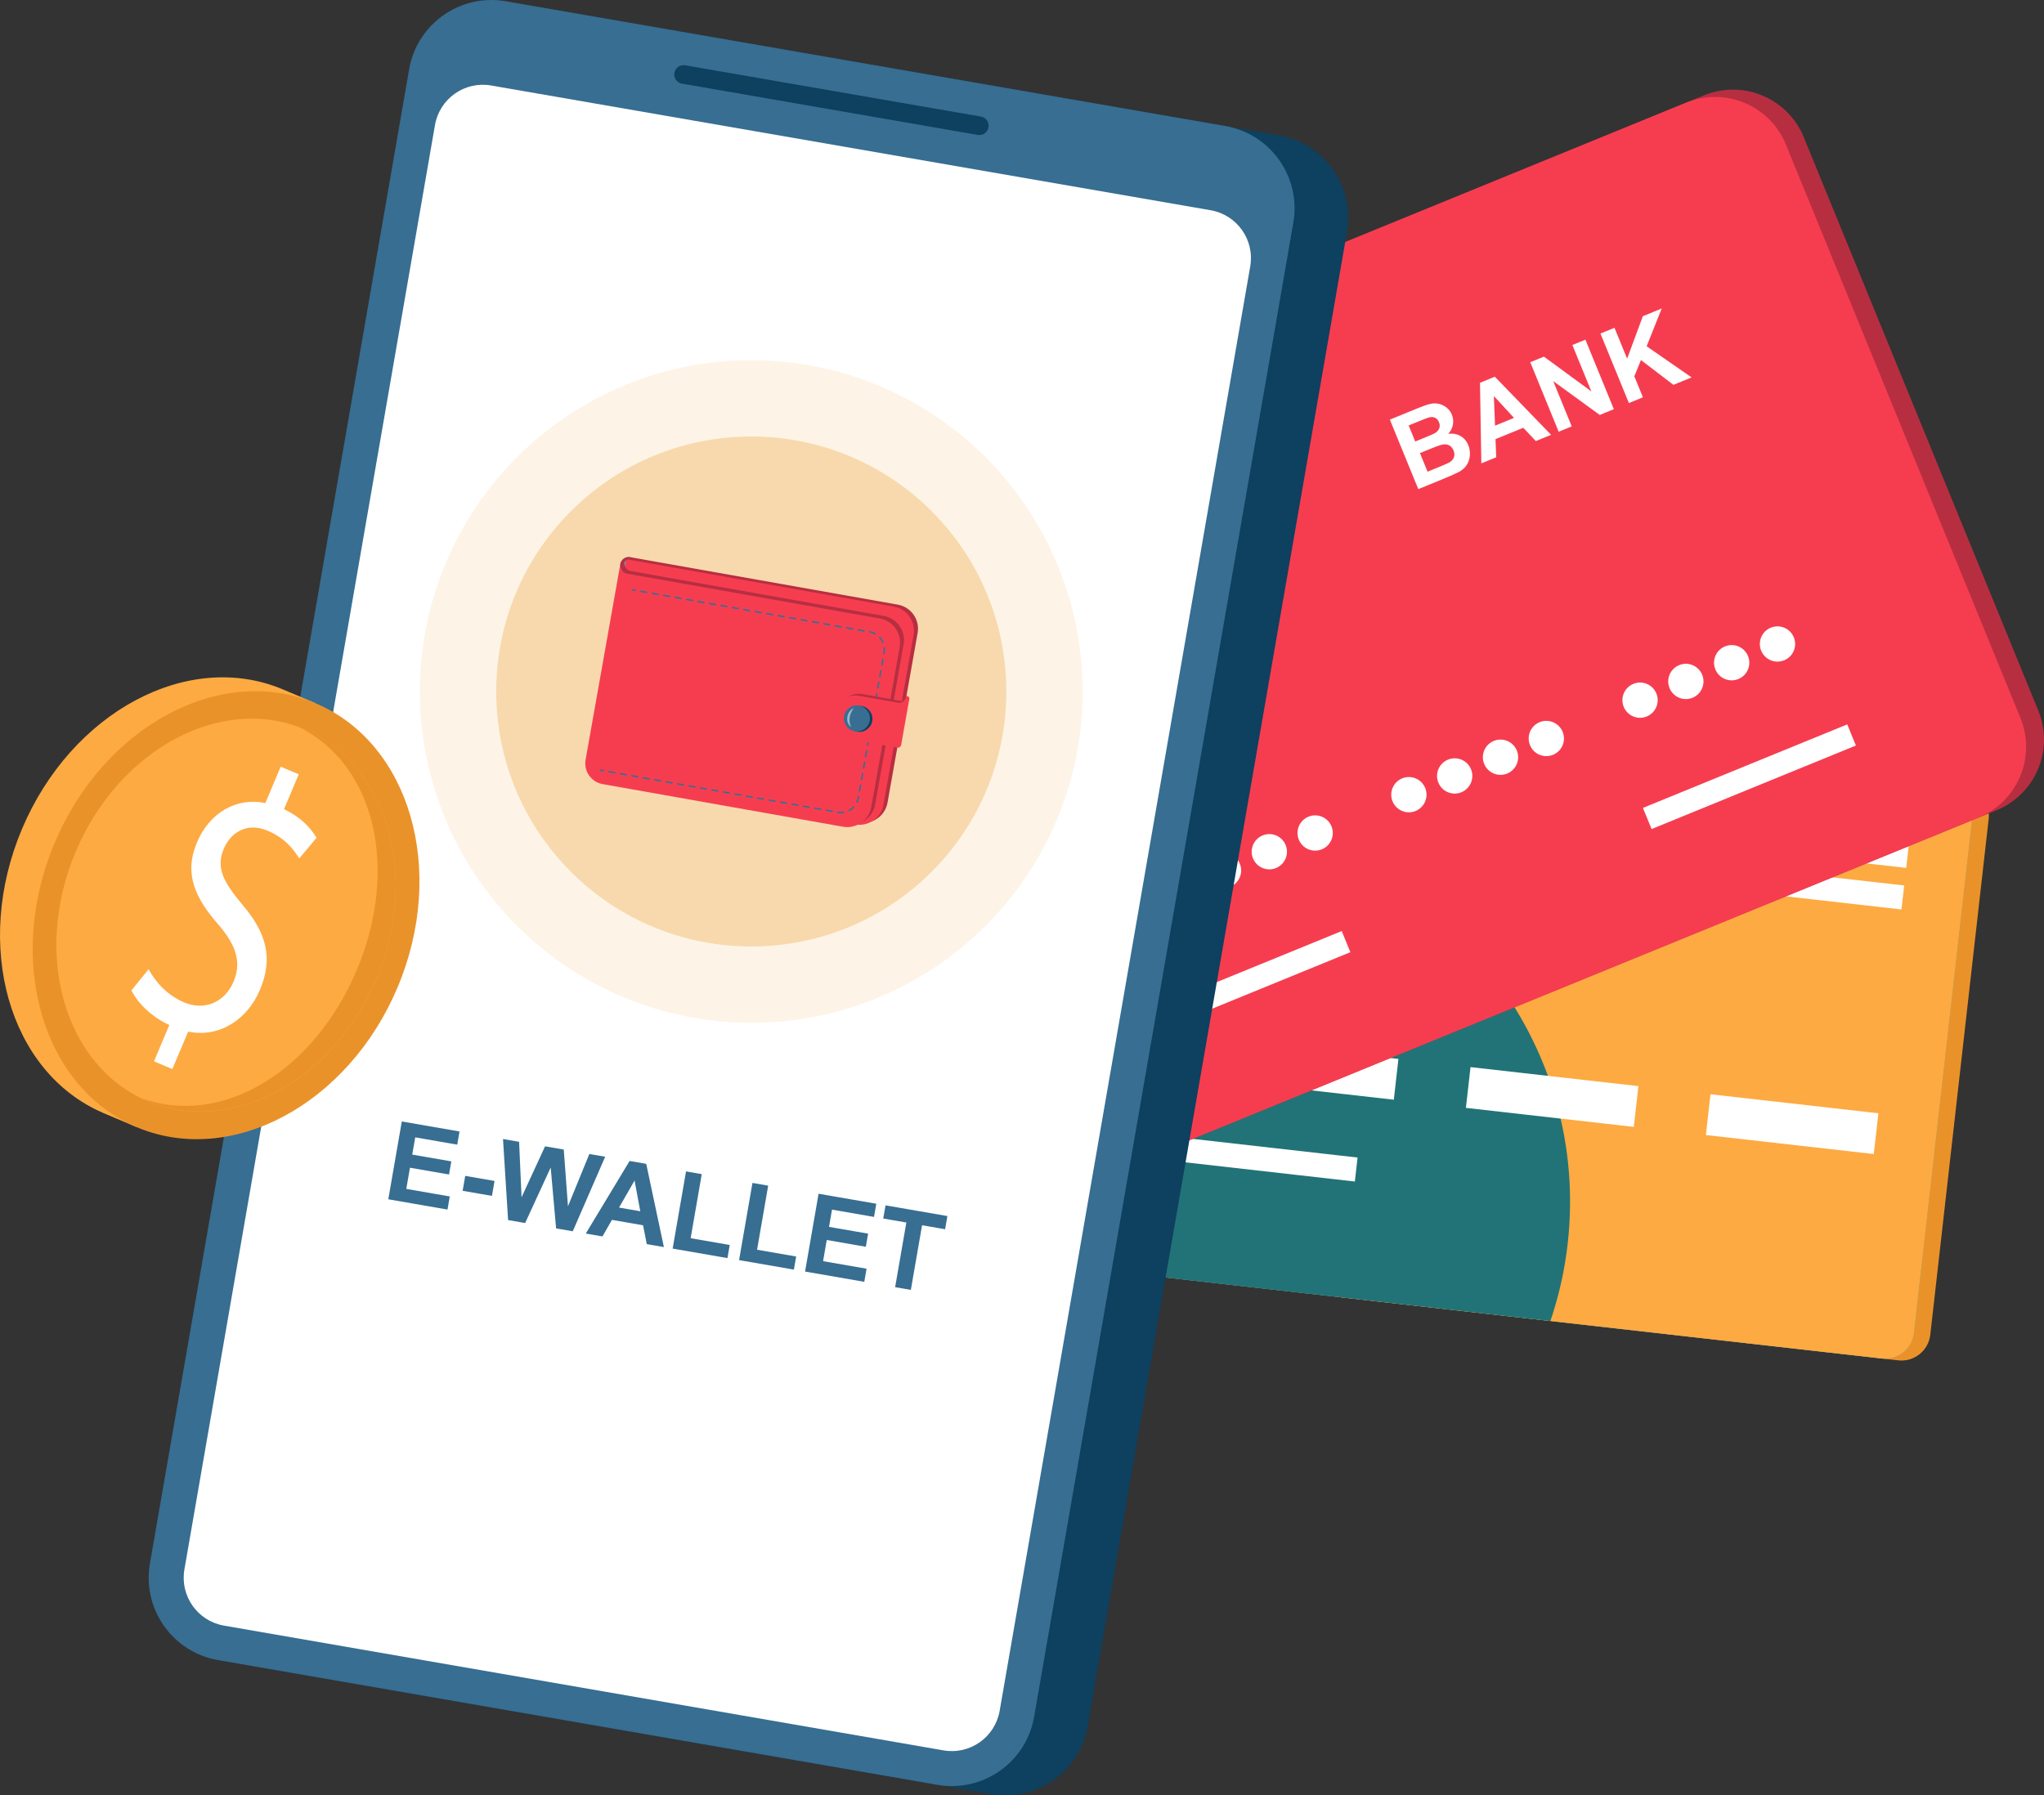 <svg xmlns="http://www.w3.org/2000/svg" id="Ebene_2" viewBox="0 0 2709.44 2380.47">
  <rect x="0" y="0" width="2709.44" height="2380.47" fill="#333333" stroke="none"/>
  <defs>
    <style>
      .cls-2{fill:#0e405f}.cls-3{fill:#ea922a}.cls-4{fill:#b82e41}.cls-5{fill:#fff}.cls-9{fill:#fdaa42}.cls-12{fill:#f63d50}.cls-13{fill:#376e92}
    </style>
  </defs>
  <g id="_Ńëîé_1" data-name="Ńëîé_1">
    <path d="m2636.2 1084.9-77.5 684.94c-2.37 20.98-21.49 36.21-42.47 33.84l-1297.11-146.77c-20.98-2.37-36.21-21.49-33.84-42.47l77.5-684.94c2.37-20.98 21.49-36.21 42.47-33.84l1297.11 146.77c20.98 2.37 36.21 21.49 33.84 42.47Z" class="cls-3"/>
    <path fill="#489ea3" d="m2614.6 1082.46-77.5 684.94c-2.37 20.98-21.49 36.21-42.47 33.84l-1297.11-146.77c-20.98-2.37-36.21-21.49-33.84-42.47l77.5-684.94c2.37-20.98 21.49-36.21 42.47-33.84l1297.11 146.77c20.98 2.37 36.21 21.49 33.84 42.47Z"/>
    <path d="m2614.6 1082.46-77.5 684.94c-2.37 20.98-21.49 36.21-42.47 33.84l-722.24-81.72a603.961 603.961 0 0 1-27.78-167.4c-.42-16.18-.21-32.55.71-48.96.65-11.68 1.63-23.48 2.97-35.31 4.41-38.98 12.42-76.72 23.63-112.9 19.46-62.72 48.63-120.73 85.6-172.51 60.48-84.9 141.93-152.97 235.85-197.59l487.41 55.15c20.98 2.37 36.21 21.49 33.84 42.47Z" class="cls-9"/>
    <path fill="#217377" d="M2078.07 1648.71c-4.04 35.74-11.83 70.12-22.97 102.8l-857.59-97.04c-20.98-2.37-36.21-21.49-33.84-42.47l35.2-311.04c7.29-9.77 14.93-19.21 22.88-28.36 65.45-75.29 153.18-129.79 251.56-154.25 55.11-13.76 113.52-18.04 173.26-11.28 39.97 4.52 78.24 13.75 114.41 27.05a481.499 481.499 0 0 1 96.52 48.31c40.39 26.11 76.45 57.98 107.29 94.29 12.64 14.89 24.4 30.52 35.05 46.79 18.43 27.78 34.07 57.47 46.52 88.63 16.29 40.71 27.25 83.91 32.03 128.69 1.76 16.3 2.74 32.74 2.76 49.35.17 19.31-.86 38.87-3.08 58.52Z"/>
    <path d="m1575.85 1145.93-12.23 108.1c-1.32 11.67-11.94 20.13-23.61 18.81l-194.99-22.06c-11.67-1.32-20.13-11.94-18.81-23.61l12.23-108.1c1.32-11.67 11.94-20.13 23.61-18.81l194.99 22.06c11.67 1.32 20.13 11.94 18.81 23.61Z" class="cls-9"/>
    <path d="m1313.029 1342.812 222.558 25.2-6.12 54.055-222.558-25.2zm318.11 36.023 222.558 25.2-6.12 54.055-222.559-25.2zm318.12 36.033 222.558 25.2-6.121 54.055-222.558-25.2zm318.111 36.013 222.557 25.2-6.12 54.055-222.558-25.2zm-969.645 27.064 501.813 56.82-3.6 31.796-501.813-56.82zm724.581-360.729 501.813 56.82-3.6 31.796-501.814-56.82zm-730.699 414.78 233.16 26.4-3.6 31.798-233.16-26.4zm1005.608-439.461 233.16 26.4-3.6 31.797-233.16-26.4z" class="cls-5"/>
    <path d="M2646.39 1074.36 1326.4 1614.15c-51.84 21.2-111.06-3.64-132.26-55.48L883.27 798.48c-21.2-51.84 3.64-111.06 55.48-132.26l1319.99-539.79c51.84-21.2 111.06 3.64 132.26 55.48l310.87 760.19c21.2 51.84-3.64 111.06-55.48 132.26Z" class="cls-4"/>
    <path d="m2622.65 1084.07-1319.99 539.79c-51.84 21.2-111.06-3.64-132.26-55.49L859.53 808.18c-21.2-51.84 3.64-111.06 55.49-132.26l1319.99-539.79c51.84-21.2 111.06 3.64 132.26 55.48l310.87 760.19c21.2 51.84-3.64 111.06-55.49 132.26Z" class="cls-12"/>
    <rect width="75.41" height="60.33" x="1010.48" y="806.96" class="cls-9" rx="16.21" ry="16.21" transform="rotate(-22.24 1048.23 837.152)"/>
    <rect width="75.41" height="60.33" x="1037.02" y="871.88" class="cls-9" rx="16.21" ry="16.21" transform="rotate(-22.24 1074.782 902.083)"/>
    <path d="m1132.59 986.75-39.79 16.27c-8.29 3.39-17.76-.58-21.14-8.87l-10.56-25.83c-3.39-8.29.58-17.75 8.87-21.14l39.79-16.27c8.29-3.39 17.76.58 21.14 8.87l10.56 25.83c3.39 8.29-.58 17.76-8.87 21.14Zm60.92-176.46-66.55 27.21c-8.29 3.39-17.76-.58-21.14-8.87l-10.56-25.83c-3.39-8.29.58-17.76 8.87-21.14l66.55-27.21c8.29-3.39 17.76.58 21.14 8.87l10.56 25.83c3.39 8.29-.58 17.76-8.87 21.14Zm26.54 64.92-66.55 27.21c-8.29 3.39-17.75-.58-21.14-8.87l-10.56-25.83c-3.39-8.29.58-17.76 8.87-21.14l66.55-27.21c8.29-3.39 17.76.58 21.14 8.87l10.56 25.83c3.39 8.29-.58 17.76-8.87 21.14Zm26.55 64.91-66.55 27.21c-8.29 3.39-17.75-.58-21.14-8.87l-10.56-25.83c-3.39-8.29.58-17.76 8.87-21.14l66.55-27.21c8.29-3.39 17.76.58 21.14 8.87l10.56 25.83c3.39 8.29-.58 17.76-8.87 21.14Zm34.16-165.51-39.79 16.27c-8.29 3.39-17.76-.58-21.14-8.87l-10.56-25.83c-3.39-8.29.58-17.76 8.87-21.14l39.79-16.27c8.29-3.39 17.76.58 21.14 8.87l10.56 25.83c3.39 8.29-.58 17.76-8.87 21.14Zm26.55 64.92-39.79 16.27c-8.29 3.39-17.75-.58-21.14-8.87l-10.56-25.83c-3.39-8.29.58-17.76 8.87-21.14l39.79-16.27c8.29-3.39 17.76.58 21.14 8.87l10.56 25.83c3.39 8.29-.58 17.76-8.87 21.14Zm26.54 64.91-39.79 16.27c-8.29 3.39-17.76-.58-21.14-8.87l-10.56-25.83c-3.39-8.29.58-17.76 8.87-21.14l39.79-16.27c8.29-3.39 17.76.58 21.14 8.87l10.56 25.83c3.39 8.29-.58 17.76-8.87 21.14Z" class="cls-9"/>
    <path d="m1257.098 1447.709 521.43-213.217 11.462 28.027-521.432 213.217zm920.707-376.493 270.832-110.745 11.46 28.027-270.832 110.745zM1276.33 1295.42c4.89 11.95-.84 25.6-12.79 30.49-11.95 4.89-25.6-.84-30.49-12.79-4.89-11.95.84-25.6 12.79-30.49 11.95-4.89 25.6.84 30.49 12.79Zm60.73-24.84c4.89 11.95-.84 25.6-12.79 30.49-11.95 4.89-25.6-.84-30.49-12.79-4.89-11.95.84-25.6 12.79-30.49 11.95-4.89 25.6.84 30.49 12.79Zm60.73-24.83c4.89 11.95-.84 25.6-12.79 30.49-11.95 4.89-25.6-.84-30.49-12.79-4.89-11.95.84-25.6 12.79-30.49 11.95-4.89 25.6.84 30.49 12.79Zm60.72-24.83c4.89 11.95-.84 25.6-12.79 30.49-11.95 4.89-25.6-.84-30.49-12.79-4.89-11.95.84-25.6 12.79-30.49 11.95-4.89 25.6.84 30.49 12.79Zm124.25-50.81c4.89 11.95-.84 25.6-12.79 30.49-11.95 4.89-25.6-.84-30.49-12.79s.84-25.6 12.79-30.49c11.95-4.89 25.6.84 30.49 12.79Zm60.73-24.84c4.89 11.95-.84 25.6-12.79 30.49-11.95 4.89-25.6-.84-30.49-12.79-4.89-11.95.84-25.6 12.79-30.49s25.6.84 30.49 12.79Zm60.73-24.83c4.89 11.95-.84 25.6-12.79 30.49-11.95 4.89-25.6-.84-30.49-12.79s.84-25.6 12.79-30.49c11.95-4.89 25.6.84 30.49 12.79Zm60.73-24.83c4.89 11.95-.84 25.6-12.79 30.49-11.95 4.89-25.6-.84-30.49-12.79-4.89-11.95.84-25.6 12.79-30.49 11.95-4.89 25.6.84 30.49 12.79Zm124.24-50.81c4.89 11.95-.84 25.6-12.79 30.49s-25.6-.84-30.49-12.79c-4.89-11.95.84-25.6 12.79-30.49 11.95-4.89 25.6.84 30.49 12.79Zm60.73-24.84c4.89 11.95-.84 25.6-12.79 30.49-11.95 4.89-25.6-.84-30.49-12.79-4.89-11.95.84-25.6 12.79-30.49s25.6.84 30.49 12.79Zm60.73-24.83c4.89 11.95-.84 25.6-12.79 30.49-11.95 4.89-25.6-.84-30.49-12.79-4.89-11.95.84-25.6 12.79-30.49 11.95-4.89 25.6.84 30.49 12.79Zm60.73-24.83c4.89 11.95-.84 25.6-12.79 30.49s-25.6-.84-30.49-12.79c-4.89-11.95.84-25.6 12.79-30.49 11.95-4.89 25.6.84 30.49 12.79Zm124.25-50.81c4.89 11.95-.84 25.6-12.79 30.49-11.95 4.89-25.6-.84-30.49-12.79-4.89-11.95.84-25.6 12.79-30.49 11.95-4.89 25.6.84 30.49 12.79Zm60.72-24.84c4.89 11.95-.84 25.6-12.79 30.49-11.95 4.89-25.6-.84-30.49-12.79-4.89-11.95.84-25.6 12.79-30.49 11.95-4.89 25.6.84 30.49 12.79Zm60.73-24.83c4.89 11.95-.84 25.6-12.79 30.49-11.95 4.89-25.6-.84-30.49-12.79-4.89-11.95.84-25.6 12.79-30.49s25.6.84 30.49 12.79Zm60.73-24.83c4.89 11.95-.84 25.6-12.79 30.49-11.95 4.89-25.6-.84-30.49-12.79s.84-25.6 12.79-30.49c11.95-4.89 25.6.84 30.49 12.79Zm-535.45-288.64 36.84-15.07c7.29-2.98 12.86-4.9 16.69-5.76 3.83-.86 7.56-.9 11.18-.13s7.03 2.37 10.22 4.81c3.19 2.44 5.61 5.64 7.24 9.63 1.77 4.32 2.22 8.75 1.37 13.31-.86 4.56-2.9 8.55-6.15 11.98 6.29-.66 11.74.36 16.37 3.06 4.63 2.71 8.03 6.72 10.21 12.04 1.72 4.19 2.41 8.67 2.08 13.43-.33 4.76-1.69 9.01-4.1 12.76-2.41 3.75-5.98 6.91-10.7 9.47-2.96 1.6-10.36 4.87-22.19 9.81l-31.37 12.83-37.69-92.16Zm24.88 7.73 8.72 21.31 12.2-4.99c7.25-2.96 11.71-4.91 13.39-5.84 3.03-1.68 5.09-3.8 6.16-6.37 1.08-2.57 1.01-5.34-.21-8.31-1.17-2.85-2.9-4.85-5.2-5.98s-5.08-1.26-8.33-.37c-1.93.54-7.28 2.61-16.03 6.19l-10.69 4.37Zm14.99 36.66 10.08 24.64 17.23-7.04c6.71-2.74 10.88-4.67 12.53-5.79 2.56-1.63 4.31-3.78 5.25-6.44.94-2.66.75-5.62-.59-8.89-1.13-2.77-2.76-4.84-4.89-6.22s-4.64-1.99-7.54-1.83-8.58 1.96-17.04 5.43l-15.03 6.14Zm173.85-24.21-20.24 8.28-16.61-17.64-36.84 15.07.95 24.05-19.74 8.07-1.79-106.84 19.68-8.05 74.59 77.07Zm-49.17-22.45-26.69-29.01 1.54 39.29 25.15-10.28Zm59.23 18.34-37.69-92.16 18.11-7.4 62.89 46.12-25.17-61.55 17.29-7.07 37.69 92.16-18.67 7.64-61.73-44.91 24.58 60.1-17.29 7.07Zm93.05-38.05-37.69-92.16 18.61-7.61 16.74 40.93 20.86-56.3 25.02-10.23-20.02 50.09 59.6 41.3-24.08 9.85-43.03-32.89-8.79 21.57 11.39 27.85-18.61 7.61Z" class="cls-5"/>
    <path d="m360.05 2213.41 953.76 165.41c60.28 10.46 117.63-29.94 128.08-90.22l343.59-1981.13c10.45-60.28-29.94-117.63-90.22-128.08L741.5 13.97c-60.28-10.45-117.63 29.94-128.08 90.22L269.83 2085.32c-10.46 60.28 29.94 117.63 90.22 128.08Z" class="cls-2"/>
    <path d="m288.97 2201.08 953.76 165.41c60.28 10.45 117.63-29.94 128.08-90.22L1714.4 295.14c10.45-60.28-29.94-117.63-90.22-128.08L670.41 1.65C610.13-8.81 552.78 31.59 542.33 91.87L198.74 2073c-10.46 60.28 29.94 117.63 90.22 128.08Z" class="cls-13"/>
    <path d="m1325.11 2268.35 332.14-1915.13c6.08-35.05-17.41-68.38-52.45-74.46L651.04 113.35c-35.05-6.08-68.38 17.41-74.46 52.45L244.44 2080.93c-6.08 35.05 17.41 68.38 52.45 74.46l953.76 165.41c35.05 6.08 68.38-17.41 74.46-52.45Z" class="cls-5"/>
    <path d="m904 110.89 392.04 67.99c6.71 1.16 13.09-3.33 14.26-10.04 1.16-6.71-3.33-13.09-10.04-14.26L908.22 86.59c-6.71-1.16-13.09 3.33-14.26 10.04-1.16 6.71 3.33 13.09 10.04 14.26Z" class="cls-2"/>
    <circle cx="995.85" cy="916.85" r="439.37" fill="#f8d9ad" opacity=".3" transform="rotate(-45 995.85 916.845)"/>
    <circle cx="995.85" cy="916.85" r="338.11" fill="#f8d9ad" transform="rotate(-45 995.85 916.845)"/>
    <path fill="#57a3c4" d="M844.25 751.65c-1.08 6.06-6.86 10.1-12.92 9.03-2.18-.39-4.09-1.37-5.6-2.76-2.7-2.49-4.12-6.27-3.43-10.15 1.08-6.06 6.86-10.1 12.92-9.03.66.12 1.3.29 1.91.52 4.97 1.83 8.07 7 7.12 12.4Z"/>
    <path d="m1138.89 1090.46-327.44-58.08c-15.16-2.69-25.27-17.16-22.58-32.32l46.36-261.33 354.89 62.95c17.63 3.13 29.39 19.96 26.26 37.59l-39.9 224.93c-3.13 17.63-19.96 29.39-37.59 26.26Z" class="cls-4"/>
    <path d="m1133.5 1093.11-327.44-58.08c-15.16-2.69-25.27-17.16-22.58-32.32l46.36-261.33 354.89 62.95c17.63 3.13 29.39 19.96 26.26 37.59l-39.9 224.93c-3.13 17.63-19.96 29.39-37.59 26.26Z" class="cls-12"/>
    <path fill="#4e92b0" d="M822.35 747.53c-.02.07-.03.15-.05.23l.04-.24Z"/>
    <path d="m1171.55 816.65-335.02-59.43c-6.06-1.08-10.1-6.86-9.03-12.92l-1.95 10.97-.28 1.56-43.82 247.04c-2.69 15.16 7.42 29.63 22.58 32.32l318.54 56.51c17.63 3.13 34.46-8.63 37.59-26.26l37.64-212.21c3.13-17.63-8.63-34.46-26.26-37.59Z" class="cls-4"/>
    <path d="m837.13 739.24-2.53 2.98s-.07-.02-.21-.05c-3.48-.74-6.83 1.7-7.29 5.22l-1.37 10.51c-2.88-2.66-4.3-6.77-3.26-10.92 1.45-5.84 7.47-9.49 13.33-8.14.46.11.9.24 1.34.4Z" class="cls-4"/>
    <path d="m1166.35 820.1-335.02-59.43c-6.06-1.08-10.1-6.86-9.03-12.92l-1.95 10.97-.28 1.56-43.82 247.04c-2.69 15.16 7.42 29.63 22.58 32.32l318.54 56.51c17.63 3.13 34.46-8.63 37.59-26.26l37.64-212.21c3.13-17.63-8.63-34.46-26.26-37.59Z" class="cls-12"/>
    <path d="M842.05 783.63c-.06 0-.11 0-.17-.01l-3.82-.68a.971.971 0 0 1-.79-1.12c.1-.53.6-.88 1.12-.79l3.82.68c.53.09.88.6.79 1.12-.08.47-.49.8-.95.8Zm272.48 294.66c-1.35 0-2.72-.11-4.07-.34a.98.98 0 0 1-.8-1.12c.09-.53.6-.9 1.11-.79 2.45.41 4.94.42 7.35.02.55-.1 1.03.27 1.11.8a.958.958 0 0 1-.8 1.11c-1.28.21-2.59.31-3.9.31Zm-11.5-1.68c-.06 0-.11 0-.17-.01l-7.58-1.34a.971.971 0 0 1-.79-1.12c.1-.53.61-.86 1.12-.79l7.58 1.34c.53.09.88.6.79 1.12-.08.47-.49.8-.95.8Zm22.52-1.07c-.35 0-.68-.19-.86-.51a.972.972 0 0 1 .4-1.31 22.66 22.66 0 0 0 5.85-4.45c.37-.39.98-.4 1.37-.04.39.37.41.98.04 1.37a24.55 24.55 0 0 1-6.35 4.83c-.14.08-.3.11-.45.11Zm-37.68-1.62c-.06 0-.11 0-.17-.01l-7.58-1.34a.971.971 0 0 1-.79-1.12c.1-.53.61-.86 1.12-.79l7.58 1.34c.53.09.88.6.79 1.12-.08.47-.49.8-.95.8Zm-15.16-2.69c-.06 0-.11 0-.17-.01l-7.58-1.34a.971.971 0 0 1-.79-1.12c.1-.53.61-.85 1.12-.79l7.58 1.34c.53.09.88.6.79 1.12-.08.47-.49.8-.95.8Zm-15.17-2.69c-.06 0-.11 0-.17-.01l-7.58-1.34a.971.971 0 0 1-.79-1.12.99.99 0 0 1 1.12-.79l7.58 1.34c.53.09.88.6.79 1.12-.08.47-.49.8-.95.8Zm-15.16-2.69c-.06 0-.11 0-.17-.01l-7.58-1.34a.971.971 0 0 1-.79-1.12c.1-.53.61-.86 1.12-.79l7.58 1.34c.53.09.88.6.79 1.12-.08.47-.49.8-.95.8Zm93.56-1.3c-.14 0-.27-.03-.41-.09-.49-.22-.7-.8-.48-1.28.8-1.75 1.38-3.6 1.72-5.51l.29-1.64c.1-.53.62-.86 1.12-.79.53.1.88.6.79 1.12l-.29 1.64c-.37 2.07-.99 4.08-1.86 5.98-.16.36-.51.57-.88.57Zm-108.73-1.39c-.06 0-.11 0-.17-.01l-7.58-1.34a.971.971 0 0 1-.79-1.12c.1-.53.61-.86 1.12-.79l7.58 1.34c.53.09.88.6.79 1.12-.08.47-.49.8-.95.8Zm-15.16-2.69c-.06 0-.11 0-.17-.01l-7.58-1.34a.971.971 0 0 1-.79-1.12c.1-.53.61-.86 1.12-.79l7.58 1.34c.53.09.88.6.79 1.12-.08.47-.49.8-.95.8Zm-15.16-2.69c-.06 0-.11 0-.17-.01l-7.58-1.34a.971.971 0 0 1-.79-1.12c.1-.53.62-.85 1.12-.79l7.58 1.34c.53.09.88.6.79 1.12-.08.47-.49.8-.95.8Zm-15.17-2.69c-.06 0-.11 0-.17-.01l-7.58-1.34a.971.971 0 0 1-.79-1.12c.1-.53.62-.87 1.12-.79l7.58 1.34c.53.09.88.6.79 1.12-.08.47-.49.8-.95.8Zm-15.16-2.69c-.06 0-.11 0-.17-.01l-7.58-1.34a.971.971 0 0 1-.79-1.12c.1-.53.62-.86 1.12-.79l7.58 1.34c.53.09.88.6.79 1.12-.08.47-.49.8-.95.8Zm-15.17-2.69c-.06 0-.11 0-.17-.01l-7.58-1.34a.971.971 0 0 1-.79-1.12c.1-.53.62-.86 1.12-.79l7.58 1.34c.53.09.88.6.79 1.12-.08.47-.49.8-.95.8Zm187.98-.12c-.06 0-.11 0-.17-.01-.53-.1-.88-.6-.79-1.12l1.35-7.58c.1-.53.62-.86 1.12-.79.53.1.88.6.79 1.12l-1.35 7.58c-.08.47-.49.8-.95.8Zm-203.14-2.57c-.06 0-.11 0-.17-.01l-7.58-1.34a.971.971 0 0 1-.79-1.12c.1-.53.62-.86 1.12-.79l7.58 1.34c.53.09.88.6.79 1.12-.08.47-.49.8-.95.8Zm-15.16-2.69c-.06 0-.11 0-.17-.01l-7.58-1.34a.971.971 0 0 1-.79-1.12c.1-.53.61-.85 1.12-.79l7.58 1.34c.53.09.88.6.79 1.12-.08.47-.49.8-.95.8Zm-15.17-2.69c-.06 0-.11 0-.17-.01l-7.58-1.34a.971.971 0 0 1-.79-1.12.99.99 0 0 1 1.12-.79l7.58 1.34c.53.09.88.6.79 1.12-.08.47-.49.8-.95.8Zm-15.16-2.69c-.06 0-.11 0-.17-.01l-7.58-1.34a.971.971 0 0 1-.79-1.12c.1-.53.61-.86 1.12-.79l7.58 1.34c.53.09.88.6.79 1.12-.08.47-.49.8-.95.8Zm-15.17-2.69c-.06 0-.11 0-.17-.01l-7.58-1.34a.971.971 0 0 1-.79-1.12c.1-.53.61-.86 1.12-.79l7.58 1.34c.53.09.88.6.79 1.12-.08.47-.49.8-.95.8Zm266.49-1.84c-.06 0-.11 0-.17-.01-.53-.1-.88-.6-.79-1.12l1.35-7.58c.1-.53.61-.86 1.12-.79.53.09.88.6.79 1.12l-1.35 7.58c-.08.47-.49.8-.95.8Zm-281.65-.85c-.06 0-.11 0-.17-.01l-7.58-1.34a.971.971 0 0 1-.79-1.12c.1-.53.61-.86 1.12-.79l7.58 1.34c.53.09.88.6.79 1.12-.08.47-.49.8-.95.8Zm-15.16-2.69c-.06 0-.11 0-.17-.01l-7.58-1.34a.971.971 0 0 1-.79-1.12c.09-.53.6-.87 1.12-.79l7.58 1.34c.53.09.88.6.79 1.12-.08.47-.49.8-.95.8Zm-15.17-2.69c-.06 0-.11 0-.17-.01l-7.58-1.34a.971.971 0 0 1-.79-1.12c.09-.53.6-.87 1.12-.79l7.58 1.34c.53.09.88.6.79 1.12-.08.47-.49.8-.95.8Zm-15.16-2.69c-.06 0-.11 0-.17-.01l-7.58-1.34a.971.971 0 0 1-.79-1.12c.09-.53.61-.87 1.12-.79l7.58 1.34c.53.09.88.6.79 1.12-.08.47-.49.8-.95.8Zm329.83-6.24c-.06 0-.11 0-.17-.01a.971.971 0 0 1-.79-1.12l1.35-7.58c.1-.53.61-.86 1.12-.79.53.1.88.6.79 1.12l-1.35 7.58c-.08.47-.49.8-.95.8Zm2.69-15.17c-.06 0-.11 0-.17-.01a.971.971 0 0 1-.79-1.12l1.34-7.58c.1-.53.61-.86 1.12-.79.53.09.88.6.79 1.12l-1.34 7.58c-.08.47-.49.8-.95.8Zm2.69-15.16c-.06 0-.11 0-.17-.01-.53-.1-.88-.6-.79-1.12l1.35-7.58c.1-.53.61-.86 1.12-.79.53.09.88.6.79 1.12l-1.35 7.58c-.08.47-.49.8-.95.8Zm2.69-15.16c-.06 0-.11 0-.17-.01a.971.971 0 0 1-.79-1.12l1.34-7.58c.1-.53.62-.86 1.12-.79.53.09.88.6.79 1.12l-1.34 7.58c-.08.47-.49.8-.95.8Zm2.69-15.17c-.06 0-.11 0-.17-.01-.53-.1-.88-.6-.79-1.12l1.35-7.58c.1-.53.61-.86 1.12-.79.53.1.88.6.79 1.12l-1.35 7.58c-.08.47-.49.8-.95.8Zm2.69-15.16c-.06 0-.11 0-.17-.01a.971.971 0 0 1-.79-1.12l1.34-7.58c.1-.53.61-.86 1.12-.79.53.09.88.6.79 1.12l-1.34 7.58c-.08.47-.49.8-.95.8Zm2.69-15.17c-.06 0-.11 0-.17-.01-.53-.1-.88-.6-.79-1.12l1.35-7.58a.99.99 0 0 1 1.12-.79c.53.1.88.6.79 1.12l-1.35 7.58c-.08.47-.49.8-.95.8Zm2.69-15.16c-.06 0-.11 0-.17-.01-.53-.1-.88-.6-.79-1.12l1.35-7.58a.99.99 0 0 1 1.12-.79c.53.09.88.6.79 1.12l-1.35 7.58c-.08.47-.49.8-.95.8Zm2.69-15.16c-.06 0-.11 0-.17-.01a.971.971 0 0 1-.79-1.12l1.35-7.58c.1-.53.62-.85 1.12-.79.53.1.88.6.79 1.12l-1.35 7.58c-.08.47-.49.8-.95.8Zm2.69-15.17c-.06 0-.11 0-.17-.01-.53-.1-.88-.6-.79-1.12l1.35-7.58c.1-.53.62-.85 1.12-.79.53.1.88.6.79 1.12l-1.35 7.58c-.08.47-.49.8-.95.8Zm2.69-15.16c-.06 0-.11 0-.17-.01a.979.979 0 0 1-.79-1.12l.27-1.52a22.15 22.15 0 0 0 .28-5.88c-.05-.53.35-1 .88-1.05a.98.98 0 0 1 1.05.88c.06.69.09 1.37.09 2.07 0 1.44-.13 2.9-.38 4.32l-.27 1.51c-.08.47-.49.8-.95.8Zm-1.33-15.08c-.37 0-.73-.22-.89-.58-.99-2.26-2.34-4.34-4-6.17a.967.967 0 0 1 .07-1.37c.4-.36 1-.33 1.37.07a24.73 24.73 0 0 1 4.34 6.69c.21.49 0 1.06-.5 1.28-.13.05-.26.08-.39.08Zm-10.19-11.19c-.16 0-.32-.04-.47-.12a22.612 22.612 0 0 0-6.92-2.47c-.53-.1-.88-.6-.78-1.13.1-.52.58-.88 1.13-.78 2.66.48 5.19 1.38 7.52 2.68a.975.975 0 0 1-.48 1.82Zm-14.8-3.92c-.06 0-.11 0-.17-.01l-7.58-1.34a.971.971 0 0 1-.79-1.12c.1-.53.61-.86 1.12-.79l7.58 1.34c.53.09.88.6.79 1.12-.08.47-.49.8-.95.8Zm-15.17-2.69c-.06 0-.11 0-.17-.01l-7.58-1.34a.971.971 0 0 1-.79-1.12c.1-.53.61-.86 1.12-.79l7.58 1.34c.53.09.88.6.79 1.12-.08.47-.49.8-.95.8Zm-15.16-2.69c-.06 0-.11 0-.17-.01l-7.58-1.34a.971.971 0 0 1-.79-1.12c.1-.53.61-.85 1.12-.79l7.58 1.34c.53.09.88.6.79 1.12-.08.47-.49.8-.95.8Zm-15.17-2.69c-.06 0-.11 0-.17-.01l-7.58-1.34a.971.971 0 0 1-.79-1.12c.1-.53.61-.86 1.12-.79l7.58 1.34c.53.09.88.6.79 1.12-.08.47-.49.8-.95.8Zm-15.16-2.69c-.06 0-.11 0-.17-.01l-7.58-1.34a.971.971 0 0 1-.79-1.12c.1-.53.61-.86 1.12-.79l7.58 1.34c.53.09.88.6.79 1.12-.08.47-.49.8-.95.8Zm-15.16-2.69c-.06 0-.11 0-.17-.01l-7.58-1.34a.971.971 0 0 1-.79-1.12c.1-.53.6-.86 1.12-.79l7.58 1.34c.53.09.88.6.79 1.12-.08.47-.49.8-.95.8Zm-15.17-2.69c-.06 0-.11 0-.17-.01l-7.58-1.34a.971.971 0 0 1-.79-1.12c.1-.53.62-.86 1.12-.79l7.58 1.34c.53.09.88.6.79 1.12-.08.47-.49.8-.95.8Zm-15.16-2.69c-.06 0-.11 0-.17-.01l-7.58-1.34a.971.971 0 0 1-.79-1.12c.1-.53.62-.85 1.12-.79l7.58 1.34c.53.09.88.6.79 1.12-.08.47-.49.8-.95.8Zm-15.17-2.69c-.06 0-.11 0-.17-.01l-7.58-1.34a.971.971 0 0 1-.79-1.12c.1-.53.62-.86 1.12-.79l7.58 1.34c.53.09.88.6.79 1.12-.08.47-.49.8-.95.8Zm-15.16-2.69c-.06 0-.11 0-.17-.01l-7.58-1.34a.971.971 0 0 1-.79-1.12c.1-.53.62-.86 1.12-.79l7.58 1.34c.53.09.88.6.79 1.12-.08.47-.49.8-.95.8Zm-15.16-2.69c-.06 0-.11 0-.17-.01l-7.58-1.34a.971.971 0 0 1-.79-1.12c.1-.53.61-.86 1.12-.79l7.58 1.34c.53.09.88.6.79 1.12-.08.47-.49.8-.95.8Zm-15.17-2.69c-.06 0-.11 0-.17-.01l-7.58-1.34a.971.971 0 0 1-.79-1.12c.1-.53.61-.86 1.12-.79l7.58 1.34c.53.09.88.6.79 1.12-.08.47-.49.8-.95.8Zm-15.16-2.69c-.06 0-.11 0-.17-.01l-7.58-1.34a.971.971 0 0 1-.79-1.12.99.99 0 0 1 1.12-.79l7.58 1.34c.53.09.88.6.79 1.12-.08.47-.49.8-.95.8Zm-15.17-2.69c-.06 0-.11 0-.17-.01l-7.58-1.34a.971.971 0 0 1-.79-1.12c.1-.53.61-.86 1.12-.79l7.58 1.34c.53.09.88.6.79 1.12-.08.47-.49.8-.95.8Zm-15.16-2.69c-.06 0-.11 0-.17-.01l-7.58-1.34a.971.971 0 0 1-.79-1.12c.1-.53.61-.86 1.12-.79l7.58 1.34c.53.09.88.6.79 1.12-.08.47-.49.8-.95.8Zm-15.16-2.69c-.06 0-.11 0-.17-.01l-7.58-1.34a.971.971 0 0 1-.79-1.12c.1-.53.61-.86 1.12-.79l7.58 1.34c.53.09.88.6.79 1.12-.08.47-.49.8-.95.8Zm-15.17-2.69c-.06 0-.11 0-.17-.01l-7.58-1.34a.971.971 0 0 1-.79-1.12c.1-.53.61-.85 1.12-.79l7.58 1.34c.53.09.88.6.79 1.12-.08.47-.49.8-.95.8Zm-15.16-2.69c-.06 0-.11 0-.17-.01l-7.58-1.34a.971.971 0 0 1-.79-1.12.99.99 0 0 1 1.12-.79l7.58 1.34c.53.09.88.6.79 1.12-.08.47-.49.8-.95.8Zm-15.17-2.69c-.06 0-.11 0-.17-.01l-7.58-1.34a.971.971 0 0 1-.79-1.12.99.99 0 0 1 1.12-.79l7.58 1.34c.53.09.88.6.79 1.12-.08.47-.49.8-.95.8Zm-15.16-2.69c-.06 0-.11 0-.17-.01l-7.58-1.34a.971.971 0 0 1-.79-1.12c.1-.53.62-.86 1.12-.79l7.58 1.34c.53.09.88.6.79 1.12-.08.47-.49.8-.95.8Zm-57.59 236.47c-.06 0-.11 0-.17-.01l-3.82-.68a.971.971 0 0 1-.79-1.12c.09-.53.6-.86 1.12-.79l3.82.68c.53.09.88.6.79 1.12-.08.47-.49.8-.95.8Z" class="cls-13"/>
    <path d="m1188.62 988.05-55.09-9.77c-15.99-2.84-26.65-18.09-23.81-34.08 2.84-15.99 18.09-26.65 34.08-23.81l54.39 9.65c2.5.44 4.16 2.83 3.72 5.32l-7.96 48.97a4.591 4.591 0 0 1-5.32 3.72Z" class="cls-4"/>
    <path d="m1202.72 923.02-1.6-.28c-1.79 10.08-9.6 9.17-10.7 8.99l-51.35-9.11c-15.99-2.84-31.24 7.82-34.08 23.81-2.84 15.99 7.82 31.24 23.81 34.08l60.46 10.72c2.5.44 4.88-1.22 5.32-3.72l7.53-42.46 1.13-6.39 2.11-11.87a3.27 3.27 0 0 0-2.64-3.78Z" class="cls-12"/>
    <path d="M1156.21 956.16c-1.67 9.4-10.64 15.67-20.04 14-9.4-1.67-15.67-10.64-14-20.04s10.64-15.67 20.04-14c9.4 1.67 15.67 10.64 14 20.04Z" class="cls-2"/>
    <path d="M1152.86 955.57c-1.67 9.4-10.64 15.67-20.04 14-9.4-1.67-15.67-10.64-14-20.04 1.67-9.4 10.64-15.67 20.04-14 9.4 1.67 15.67 10.64 14 20.04Z" class="cls-13"/>
    <path d="M1132 939.07c-1.71 1.74-2.87 3.69-3.79 5.68-.85 2.03-1.51 4.12-1.82 6.3-.72 4.29-.33 8.64 1.96 12.96-2.17-1.23-3.7-3.46-4.56-5.87-.88-2.43-.98-5.1-.59-7.62.43-2.49 1.35-4.95 2.84-7.03 1.49-2.05 3.53-3.82 5.96-4.42Z" class="cls-5" opacity=".5"/>
    <path d="m514.71 1590.13 17.9-103.19 76.51 13.27-3.03 17.46-55.67-9.66-3.97 22.87 51.8 8.98-3.02 17.39-51.8-8.98-4.87 28.08 57.64 10-3.02 17.38-78.48-13.61Zm98.54-11.26 3.43-19.78 38.85 6.74-3.43 19.78-38.85-6.74Zm60.26 38.81-6.74-107.46 21.33 3.7 3.26 73.58 31.16-67.61 24.78 4.3 5.59 75.21 28.34-69.33 20.97 3.64-42.95 98.84-22.1-3.83-7.17-80.71-33.87 73.59-22.59-3.92Zm206.51 35.81-22.66-3.93-4.95-25-41.24-7.15-12.58 21.96-22.1-3.83 58.09-96.22 22.03 3.82 23.42 110.35Zm-31.28-47.48-7.58-40.76-20.58 35.87 28.16 4.88Zm42.9 49.49 17.75-102.34 20.83 3.61-14.73 84.96 51.81 8.98-3.02 17.38-72.64-12.6Zm88.05 15.27 17.75-102.34 20.83 3.61-14.73 84.96 51.81 8.98-3.02 17.38-72.64-12.6Zm87.49 15.18 17.89-103.19 76.51 13.27-3.03 17.46-55.67-9.66-3.96 22.87 51.81 8.98-3.02 17.39-51.81-8.98-4.87 28.08 57.65 10-3.02 17.38-78.48-13.61Zm119.38 20.7 14.87-85.73-30.62-5.31 3.03-17.46 82 14.22-3.03 17.46-30.55-5.3-14.87 85.73-20.84-3.61Z" class="cls-13"/>
    <path d="M483.63 1290.92c57.73-136.89 26.63-284.24-67.6-353.45l2.18-5.16-43.32-18.27c-125.52-52.93-280.33 29.99-345.79 185.2-65.15 154.49-17.19 322.33 107.02 376.09l-.02.05 45.08 19.01 2.18-5.16c115.34 19.17 242.56-61.42 300.29-198.31Z" class="cls-9"/>
    <ellipse cx="299.68" cy="1213.34" class="cls-3" rx="305.01" ry="246.65" transform="rotate(-67.13 299.75 1213.402)"/>
    <ellipse cx="299.68" cy="1213.34" class="cls-9" rx="267.57" ry="216.37" transform="rotate(-67.13 299.75 1213.402)"/>
    <path d="M499.05 1297.42c-57.41 136.15-193.24 208.9-303.34 162.47-2.88-1.22-5.71-2.49-8.5-3.86 108.45 39.15 229.7-37.09 285.61-169.67 55.91-132.58 25.87-272.62-77.87-322.95 2.93 1.04 5.82 2.17 8.7 3.39 110.1 46.43 152.81 194.47 95.4 330.62Z" class="cls-3"/>
    <path d="m204.12 1407.21 20.33-48.2c-22.18-9.92-41.72-28.27-50.19-45.9l22.75-28.07c9.06 17.31 25.31 34.84 46.92 43.96 27.4 11.56 54.18-.2 65.65-27.4 11.07-26.25 2.86-48.82-19.66-75.19-31.32-35.69-46.37-67.9-28.86-109.42 16.71-39.61 52.16-60.08 90.68-52.26l20.33-48.2 23.93 10.09-19.52 46.29c22.75 10.72 35.36 25.03 43.13 37.86l-22.93 27.43c-5.69-9.15-17.09-26.32-41.79-36.73-29.72-12.53-50.17 4.7-58.22 23.79-10.47 24.82-1.42 43.25 24.91 74.59 31.3 36.81 40.9 70.09 22.99 112.57-15.9 37.7-52.02 64.07-95.19 55.42l-20.93 49.64-24.31-10.25Z" class="cls-5"/>
  </g>
</svg>
